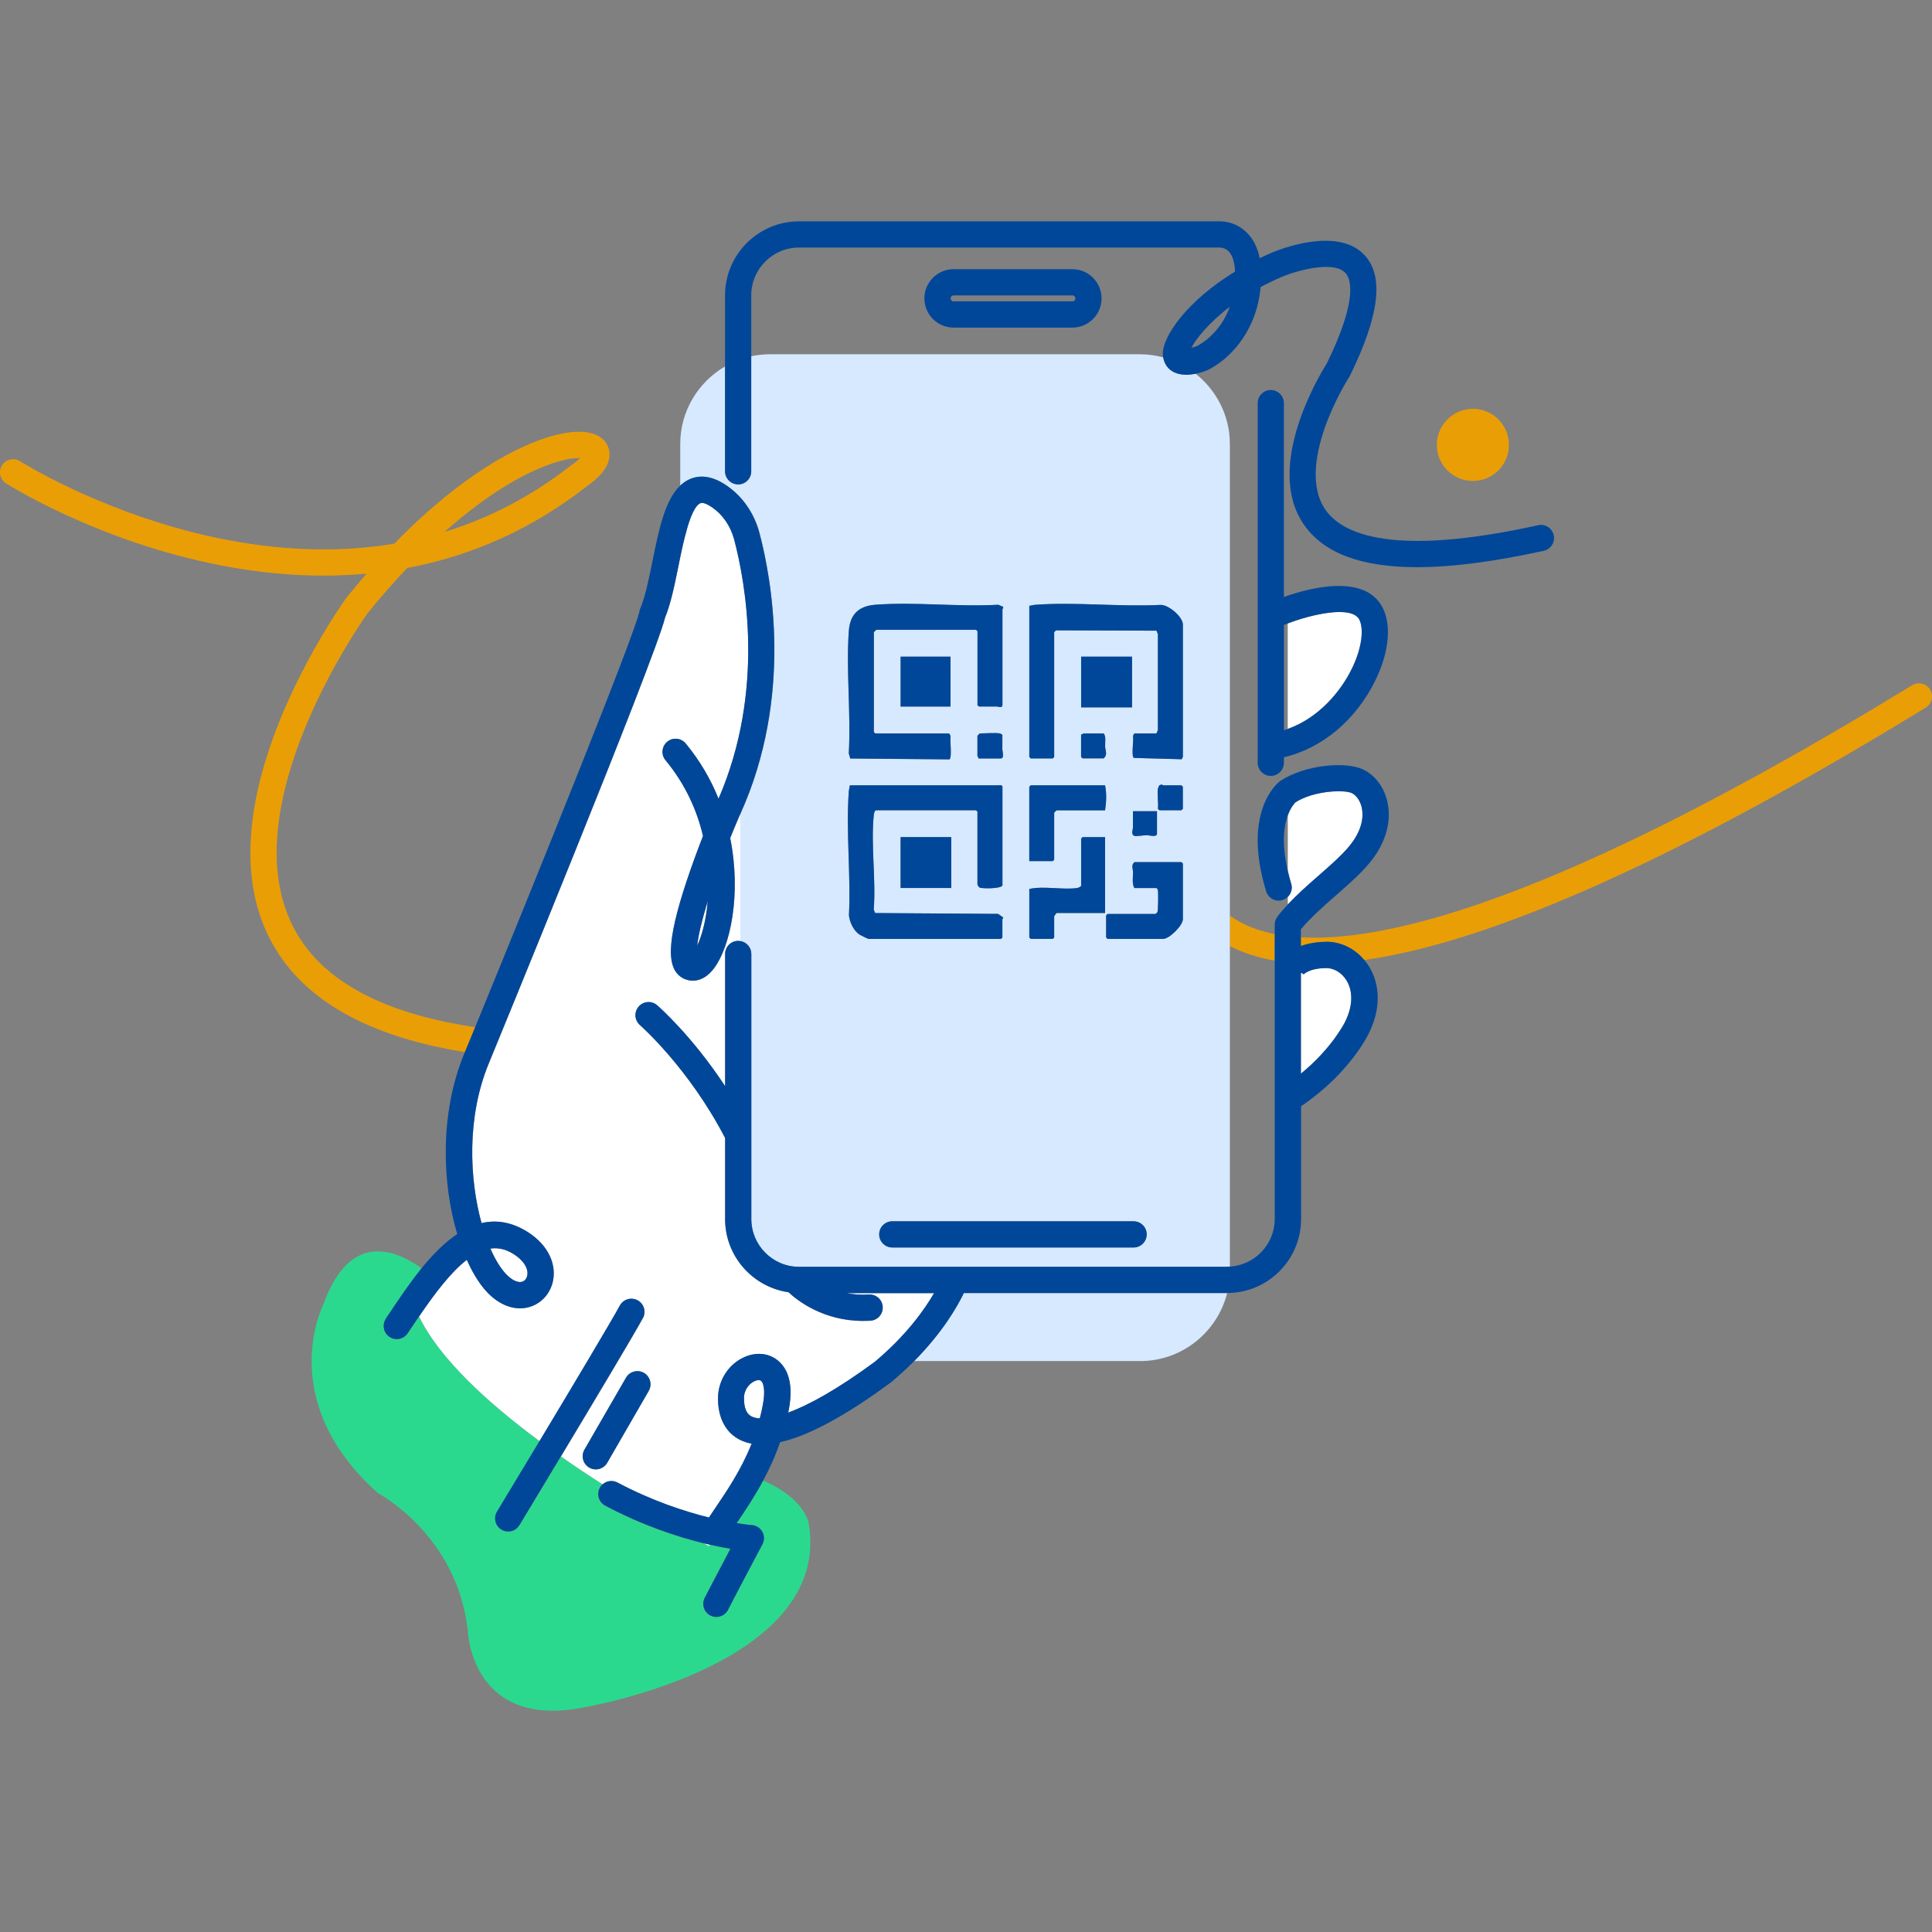 <?xml version="1.0" encoding="UTF-8"?>
<svg xmlns="http://www.w3.org/2000/svg" width="64" height="64" viewBox="0 0 64 64" fill="none">
  <rect x="0" y="0" width="64" height="64" fill="#808080" stroke="none"/>
  <path d="M24.397 50.459C24.709 50.509 24.89 50.523 24.897 50.523C25.043 50.533 25.175 50.617 25.247 50.745C25.319 50.874 25.32 51.03 25.251 51.16C24.405 52.75 24.116 53.323 24.112 53.328C24.036 53.48 23.883 53.566 23.725 53.566C23.659 53.566 23.591 53.551 23.529 53.52C23.315 53.412 23.23 53.15 23.338 52.936C23.348 52.915 23.567 52.485 24.19 51.308C23.999 51.276 23.772 51.231 23.513 51.174C23.496 51.202 23.485 51.217 23.485 51.217C23.485 51.217 23.423 51.186 23.312 51.127C22.447 50.917 21.291 50.542 20.043 49.879C19.831 49.766 19.751 49.504 19.862 49.292C19.888 49.243 19.921 49.203 19.959 49.17C19.511 48.884 19.046 48.575 18.581 48.248C17.862 49.447 17.268 50.427 17.209 50.526C17.128 50.662 16.983 50.736 16.838 50.736C16.761 50.736 16.683 50.716 16.614 50.674C16.409 50.551 16.343 50.283 16.466 50.078C16.482 50.054 17.112 49.011 17.874 47.742C16.166 46.478 14.56 45.014 13.881 43.613C13.81 43.715 13.74 43.821 13.669 43.925L13.504 44.17C13.421 44.295 13.284 44.361 13.145 44.361C13.061 44.361 12.976 44.337 12.902 44.287C12.702 44.153 12.65 43.882 12.785 43.684L12.949 43.441C13.245 42.997 13.588 42.488 13.969 42.017C13.134 41.41 11.6 40.752 10.721 43.189C10.721 43.189 9.063 46.379 12.525 49.467C12.525 49.467 15.185 50.853 15.506 54.101C15.506 54.101 15.655 57.308 19.364 56.554C19.364 56.554 27.55 55.178 26.794 50.49C26.794 50.49 26.711 49.663 25.279 49.045C24.991 49.584 24.683 50.04 24.419 50.431C24.412 50.441 24.405 50.452 24.399 50.462L24.397 50.459Z" fill="#2BD98E"></path>
  <path d="M63.938 22.845C63.813 22.64 63.546 22.576 63.341 22.701C59.933 24.786 56.82 26.506 54.09 27.816C51.731 28.948 49.609 29.793 47.783 30.333C45.918 30.883 44.35 31.121 43.092 31.05V31.338C43.3 31.262 43.564 31.206 43.901 31.199C44.394 31.191 44.858 31.413 45.184 31.804C46.052 31.682 47 31.468 48.028 31.166C49.898 30.614 52.064 29.75 54.464 28.599C57.219 27.277 60.358 25.543 63.792 23.441C63.997 23.316 64.061 23.048 63.936 22.843L63.938 22.845Z" fill="#EA9E06"></path>
  <path d="M10.318 31.602C9.323 30.448 8.969 28.895 9.266 26.991C9.539 25.239 10.32 23.512 10.926 22.373C11.547 21.204 12.117 20.399 12.181 20.308C12.614 19.775 13.049 19.277 13.489 18.815C15.662 18.407 17.655 17.503 19.424 16.119C19.895 15.796 20.15 15.464 20.187 15.135C20.209 14.93 20.145 14.737 20.008 14.588C19.694 14.253 19.048 14.211 18.188 14.472C17.577 14.655 16.574 15.081 15.271 16.051C14.532 16.604 13.792 17.258 13.06 18.01C12.931 18.031 12.805 18.05 12.674 18.069C10.829 18.322 8.846 18.208 6.782 17.729C4.936 17.3 3.368 16.655 2.377 16.189C1.313 15.688 0.674 15.284 0.667 15.28C0.464 15.152 0.196 15.211 0.068 15.414C-0.061 15.616 -0.001 15.885 0.2 16.013C0.228 16.03 0.887 16.449 2.006 16.975C3.033 17.459 4.664 18.13 6.584 18.574C8.514 19.022 10.381 19.166 12.145 19.003C11.928 19.251 11.712 19.508 11.499 19.772C11.494 19.777 11.49 19.784 11.485 19.789C11.459 19.824 10.846 20.671 10.159 21.965C9.521 23.163 8.7 24.984 8.408 26.857C8.07 29.026 8.492 30.812 9.662 32.17C10.836 33.531 12.763 34.43 15.403 34.854C15.511 34.592 15.626 34.316 15.744 34.028C13.211 33.653 11.388 32.842 10.32 31.604L10.318 31.602ZM15.789 16.749C16.99 15.853 17.893 15.47 18.438 15.305C18.782 15.201 19.027 15.173 19.183 15.173C19.195 15.173 19.206 15.173 19.218 15.173C19.155 15.237 19.06 15.317 18.923 15.411C18.914 15.416 18.907 15.421 18.9 15.428C17.626 16.426 16.226 17.161 14.723 17.621C15.079 17.305 15.435 17.015 15.791 16.749H15.789Z" fill="#EA9E06"></path>
  <path d="M42.225 31.819V30.942C41.778 30.852 41.38 30.712 41.035 30.519C40.932 30.462 40.835 30.399 40.743 30.333V31.343C41.177 31.567 41.672 31.725 42.225 31.821V31.819Z" fill="#EA9E06"></path>
  <path d="M24.083 16.091C24.609 16.452 24.992 17.012 25.163 17.661C25.56 19.169 26.286 23.078 24.525 26.968V31.179C24.73 31.213 24.886 31.39 24.886 31.606V40.385C24.886 41.259 25.596 41.969 26.47 41.969H40.64C40.675 41.969 40.708 41.965 40.741 41.964V14.708C40.741 13.767 40.295 12.925 39.606 12.379C39.356 12.43 39.047 12.44 38.812 12.284C38.658 12.181 38.564 12.025 38.533 11.839C38.29 11.774 38.034 11.735 37.77 11.735H25.505C25.293 11.735 25.084 11.76 24.885 11.801V15.61C24.885 15.85 24.69 16.044 24.451 16.044C24.211 16.044 24.017 15.85 24.017 15.61V12.14C23.133 12.655 22.534 13.612 22.534 14.704V16.086C22.635 15.991 22.747 15.912 22.876 15.86C23.241 15.713 23.647 15.789 24.081 16.088L24.083 16.091ZM37.552 41.325H29.558C29.319 41.325 29.124 41.13 29.124 40.891C29.124 40.651 29.319 40.457 29.558 40.457H37.552C37.791 40.457 37.986 40.651 37.986 40.891C37.986 41.13 37.791 41.325 37.552 41.325ZM34.097 29.448C34.588 29.342 35.189 29.482 35.673 29.418C35.715 29.413 35.814 29.378 35.814 29.337V27.779L35.861 27.732H36.607V30.244H35.001C35.001 30.244 34.921 30.343 34.921 30.356V31.055L34.875 31.102H34.144L34.097 31.055V29.448ZM33.157 25.123H32.411C32.421 25.092 32.38 25.053 32.38 25.043V24.375C32.38 24.375 32.454 24.295 32.46 24.295C32.649 24.295 32.956 24.267 33.128 24.295C33.144 24.296 33.204 24.329 33.208 24.349C33.21 24.505 33.203 24.663 33.206 24.821C33.206 24.876 33.281 25.121 33.159 25.121L33.157 25.123ZM36.609 24.725C36.614 24.862 36.703 25.003 36.56 25.123H35.861L35.814 25.076V24.329C35.845 24.34 35.883 24.298 35.894 24.298H36.562C36.649 24.401 36.605 24.588 36.611 24.727L36.609 24.725ZM35.814 23.433V21.753H37.5V23.433H35.814ZM39.137 26.84H38.406L38.359 26.793C38.382 26.586 38.33 26.324 38.359 26.125C38.362 26.105 38.395 26.022 38.413 26.01L38.475 25.991C38.498 25.986 38.522 26.014 38.534 26.014H39.139L39.185 26.06V26.791L39.137 26.84ZM37.533 27.397C37.534 27.222 37.529 27.047 37.533 26.871H38.328V27.618C38.328 27.746 38.053 27.663 37.994 27.665C37.89 27.665 37.621 27.717 37.564 27.682C37.463 27.621 37.533 27.48 37.534 27.397H37.533ZM38.533 31.102H36.689L36.642 31.055V30.324L36.689 30.277H38.279C38.279 30.277 38.335 30.229 38.342 30.213C38.368 30.158 38.373 29.581 38.357 29.498C38.35 29.462 38.342 29.439 38.31 29.418H37.58C37.494 29.29 37.533 29.055 37.533 28.892C37.533 28.777 37.46 28.666 37.58 28.559H39.137L39.184 28.606V30.449C39.184 30.656 38.736 31.1 38.533 31.1V31.102ZM34.097 20.067C34.166 20.062 34.23 20.039 34.302 20.034C35.633 19.937 37.088 20.107 38.432 20.039C38.699 20.018 39.184 20.435 39.184 20.687V25.076C39.18 25.093 39.151 25.125 39.147 25.151L37.562 25.107C37.465 25.048 37.566 24.513 37.531 24.376L37.578 24.296H38.309L38.357 24.187V21.005L38.31 20.892L34.986 20.88C34.97 20.887 34.921 20.937 34.921 20.942V25.076L34.875 25.123H34.144L34.097 25.076V20.067ZM34.097 26.062L34.144 26.015H36.607C36.661 26.286 36.649 26.569 36.607 26.842H35.001C35.001 26.842 34.921 26.916 34.921 26.922V28.479L34.875 28.526H34.095V26.062H34.097ZM28.117 20.909C28.156 20.354 28.444 20.079 28.994 20.036C30.305 19.933 31.741 20.112 33.064 20.036L33.225 20.1C33.251 20.142 33.206 20.168 33.206 20.18V23.361C33.206 23.468 33.043 23.407 33.031 23.407H32.427L32.38 23.361V20.913L32.333 20.866H29.025C29.025 20.866 28.946 20.94 28.946 20.946V24.253L28.992 24.3H31.44L31.487 24.38C31.461 24.519 31.541 25.09 31.453 25.157L28.164 25.128L28.116 24.953C28.189 23.633 28.024 22.22 28.116 20.911L28.117 20.909ZM31.489 21.753V23.406H29.836V21.753H31.489ZM28.117 26.218C28.123 26.147 28.145 26.083 28.15 26.014H33.064C33.093 26.014 33.206 25.994 33.206 26.06V29.335C33.13 29.449 32.505 29.435 32.442 29.399C32.427 29.378 32.378 29.319 32.378 29.303V26.887L32.331 26.84H29.024C28.966 26.84 28.947 26.965 28.942 27.014C28.845 27.993 29.02 29.135 28.942 30.133L28.989 30.246L33.064 30.274L33.23 30.392C33.234 30.422 33.204 30.442 33.204 30.451V31.055L33.157 31.102H28.768C28.751 31.102 28.498 30.977 28.468 30.958C28.272 30.824 28.145 30.55 28.121 30.319C28.187 28.984 28.018 27.541 28.116 26.22L28.117 26.218ZM31.512 27.73V29.416H29.834V27.73H31.512Z" fill="#D6E9FF"></path>
  <path d="M31.923 42.837C31.718 43.267 31.229 44.129 30.281 45.087H37.772C39.158 45.087 40.326 44.125 40.651 42.837C40.647 42.837 40.646 42.837 40.642 42.837H31.923Z" fill="#D6E9FF"></path>
  <path d="M16.848 42.288C17.025 42.443 17.195 42.502 17.317 42.452C17.404 42.415 17.464 42.321 17.473 42.207C17.49 41.972 17.306 41.717 16.978 41.521C16.732 41.373 16.487 41.326 16.245 41.361C16.43 41.781 16.638 42.104 16.85 42.288H16.848Z" fill="white"></path>
  <path d="M25.169 46.985C25.208 46.84 25.241 46.693 25.27 46.538C25.371 46.021 25.279 45.792 25.208 45.738C25.19 45.724 25.164 45.717 25.133 45.717C25.09 45.717 25.038 45.731 24.982 45.757C24.827 45.834 24.645 46.026 24.645 46.32C24.645 46.632 24.728 46.834 24.893 46.919C24.965 46.955 25.057 46.978 25.168 46.983L25.169 46.985Z" fill="white"></path>
  <path d="M23.513 51.172C23.447 51.157 23.381 51.141 23.312 51.125C23.425 51.184 23.485 51.216 23.485 51.216C23.485 51.216 23.496 51.2 23.513 51.172Z" fill="white"></path>
  <path d="M23.383 30.345C23.404 30.227 23.428 30.057 23.445 29.847C23.256 30.467 23.131 30.986 23.095 31.328C23.195 31.116 23.306 30.791 23.383 30.345Z" fill="white"></path>
  <path d="M24.471 27.086C24.374 27.312 24.28 27.538 24.19 27.762C24.567 29.625 24.192 31.366 23.652 32.08C23.241 32.623 22.803 32.484 22.678 32.429C22.056 32.153 22.076 31.215 22.746 29.194C22.926 28.651 23.122 28.121 23.291 27.692C23.102 26.889 22.732 26.006 22.048 25.182C21.895 24.998 21.921 24.724 22.105 24.571C22.289 24.418 22.563 24.444 22.716 24.628C23.194 25.206 23.55 25.828 23.805 26.46C25.364 22.864 24.694 19.281 24.326 17.883C24.208 17.433 23.947 17.051 23.593 16.807C23.421 16.689 23.28 16.638 23.206 16.669C22.871 16.805 22.631 17.98 22.475 18.758C22.346 19.392 22.225 19.992 22.034 20.456C21.694 21.852 16.247 35.095 16.192 35.231C15.457 37.012 15.551 39.057 15.954 40.517C16.414 40.408 16.907 40.467 17.428 40.778C18.043 41.146 18.384 41.705 18.343 42.273C18.31 42.719 18.044 43.096 17.65 43.257C17.214 43.436 16.714 43.323 16.282 42.944C15.983 42.684 15.702 42.264 15.466 41.733C14.938 42.141 14.412 42.837 13.883 43.611C14.562 45.012 16.167 46.476 17.876 47.74C18.944 45.964 20.27 43.745 20.536 43.252C20.648 43.04 20.912 42.962 21.124 43.075C21.336 43.188 21.414 43.452 21.301 43.663C21.022 44.182 19.662 46.457 18.584 48.248C19.049 48.575 19.515 48.884 19.963 49.17C20.095 49.054 20.287 49.025 20.452 49.113C21.602 49.722 22.676 50.073 23.482 50.271C23.551 50.165 23.626 50.056 23.702 49.943C24.095 49.363 24.555 48.684 24.897 47.825C24.755 47.799 24.624 47.755 24.506 47.696C24.037 47.459 23.78 46.971 23.782 46.321C23.784 45.754 24.107 45.228 24.603 44.983C25.001 44.787 25.426 44.813 25.739 45.05C26.02 45.266 26.315 45.726 26.126 46.705C26.121 46.736 26.114 46.766 26.107 46.797C26.794 46.545 27.744 46.023 28.975 45.115C30.018 44.243 30.623 43.386 30.94 42.839H28.041C28.263 42.882 28.51 42.903 28.779 42.886C29.02 42.872 29.225 43.052 29.239 43.292C29.255 43.531 29.072 43.738 28.833 43.752C28.749 43.757 28.666 43.759 28.586 43.759C27.274 43.759 26.418 43.089 26.119 42.809C24.933 42.637 24.018 41.618 24.018 40.385V37.7C22.812 35.377 21.213 33.974 21.197 33.96C21.017 33.804 20.996 33.529 21.154 33.347C21.31 33.166 21.584 33.146 21.765 33.302C21.822 33.352 22.919 34.312 24.018 35.984V31.604C24.018 31.364 24.213 31.17 24.452 31.17C24.477 31.17 24.501 31.173 24.525 31.177V26.967C24.508 27.007 24.491 27.045 24.473 27.085L24.471 27.086ZM20.114 48.457C20.034 48.596 19.888 48.674 19.737 48.674C19.664 48.674 19.589 48.655 19.52 48.615C19.312 48.495 19.24 48.229 19.36 48.021L20.737 45.637C20.857 45.429 21.122 45.359 21.331 45.478C21.539 45.597 21.61 45.863 21.491 46.071L20.114 48.455V48.457Z" fill="white"></path>
  <path d="M44.788 22.138C45.147 21.393 45.168 20.789 45.028 20.522C44.779 20.044 43.451 20.347 42.658 20.651V24.144C43.679 23.782 44.416 22.904 44.786 22.137L44.788 22.138Z" fill="white"></path>
  <path d="M43.693 28.998C44.141 28.606 44.562 28.236 44.805 27.892C45.189 27.352 45.156 26.925 45.102 26.72C45.048 26.514 44.922 26.34 44.776 26.272C44.536 26.159 43.536 26.185 42.916 26.578C42.887 26.605 42.76 26.737 42.66 27.012V28.85C42.691 28.986 42.727 29.126 42.772 29.277C42.821 29.437 42.772 29.604 42.66 29.713V29.967C42.977 29.626 43.34 29.309 43.693 29V28.998Z" fill="white"></path>
  <path d="M43.932 32.066C43.932 32.066 43.923 32.066 43.92 32.066C43.331 32.076 43.172 32.29 43.17 32.291C43.18 32.276 43.184 32.265 43.184 32.265L43.094 32.218V35.564C44.128 34.722 44.547 33.868 44.552 33.859C44.816 33.337 44.831 32.833 44.6 32.465C44.444 32.217 44.189 32.064 43.932 32.064V32.066Z" fill="white"></path>
  <path d="M24.452 16.048C24.692 16.048 24.886 15.853 24.886 15.614V9.784C24.886 8.911 25.596 8.2 26.47 8.2H38.934C38.934 8.2 38.944 8.2 38.949 8.2H40.371H40.394C40.401 8.2 40.576 8.192 40.71 8.336C40.831 8.466 40.899 8.694 40.913 8.996C39.333 9.961 38.5 11.143 38.52 11.741C38.52 11.775 38.529 11.808 38.534 11.841C38.566 12.027 38.659 12.183 38.814 12.286C39.05 12.442 39.357 12.431 39.607 12.381C39.751 12.352 39.878 12.31 39.958 12.279L39.988 12.267C40.684 11.938 41.56 11.063 41.741 9.676C41.748 9.619 41.755 9.565 41.76 9.509C41.977 9.393 42.21 9.28 42.46 9.173C42.981 8.952 44.179 8.629 44.566 9.039C44.736 9.218 45.014 9.869 43.95 12.044C43.745 12.367 41.856 15.449 43.193 17.378C43.845 18.32 45.083 18.789 46.941 18.789C48.097 18.789 49.493 18.607 51.139 18.246C51.373 18.194 51.521 17.963 51.469 17.729C51.417 17.494 51.188 17.346 50.951 17.399C46.156 18.456 44.474 17.703 43.906 16.885C43.375 16.121 43.599 14.996 43.88 14.187C44.206 13.249 44.687 12.501 44.691 12.494L44.717 12.449C45.7 10.449 45.856 9.138 45.194 8.442C44.288 7.487 42.337 8.28 42.116 8.376C41.984 8.433 41.854 8.492 41.729 8.553C41.661 8.211 41.524 7.935 41.321 7.725C40.944 7.332 40.477 7.325 40.343 7.332H39.566C39.566 7.332 39.555 7.332 39.55 7.332H26.47C25.117 7.332 24.018 8.433 24.018 9.784V15.612C24.018 15.852 24.213 16.046 24.452 16.046V16.048ZM39.633 11.471C39.58 11.491 39.52 11.508 39.465 11.52C39.623 11.225 40.028 10.704 40.739 10.162C40.423 11.041 39.772 11.404 39.635 11.471H39.633Z" fill="#004799"></path>
  <path d="M37.552 40.457H29.558C29.319 40.457 29.124 40.651 29.124 40.891C29.124 41.13 29.319 41.325 29.558 41.325H37.552C37.791 41.325 37.986 41.13 37.986 40.891C37.986 40.651 37.791 40.457 37.552 40.457Z" fill="#004799"></path>
  <path d="M35.524 8.917H31.588C31.055 8.917 30.621 9.352 30.621 9.885C30.621 9.944 30.626 9.999 30.637 10.055C30.718 10.506 31.112 10.852 31.588 10.852H35.524C36.057 10.852 36.491 10.418 36.491 9.885C36.491 9.352 36.057 8.917 35.524 8.917ZM35.524 9.983H31.588C31.534 9.983 31.489 9.938 31.489 9.885C31.489 9.831 31.534 9.786 31.588 9.786H35.524C35.578 9.786 35.623 9.831 35.623 9.885C35.623 9.938 35.578 9.983 35.524 9.983Z" fill="#004799"></path>
  <path d="M12.784 43.682C12.65 43.88 12.702 44.151 12.9 44.285C12.975 44.335 13.058 44.359 13.143 44.359C13.282 44.359 13.419 44.292 13.502 44.169L13.667 43.924C13.739 43.818 13.808 43.714 13.879 43.611C14.409 42.837 14.933 42.141 15.463 41.733C15.699 42.264 15.978 42.684 16.279 42.944C16.713 43.323 17.211 43.436 17.647 43.257C18.041 43.096 18.305 42.719 18.339 42.273C18.381 41.703 18.039 41.144 17.424 40.778C16.904 40.467 16.412 40.408 15.95 40.517C15.548 39.057 15.454 37.012 16.188 35.231C16.244 35.095 21.692 21.852 22.03 20.456C22.22 19.992 22.343 19.392 22.471 18.758C22.629 17.98 22.867 16.805 23.202 16.669C23.277 16.638 23.419 16.689 23.59 16.807C23.944 17.051 24.204 17.433 24.322 17.883C24.69 19.281 25.36 22.866 23.801 26.46C23.548 25.828 23.192 25.206 22.713 24.628C22.56 24.444 22.286 24.418 22.102 24.571C21.918 24.724 21.892 24.998 22.044 25.182C22.728 26.008 23.098 26.889 23.287 27.692C23.121 28.121 22.923 28.651 22.742 29.194C22.072 31.217 22.053 32.153 22.674 32.429C22.799 32.484 23.237 32.621 23.648 32.08C24.19 31.366 24.564 29.626 24.187 27.762C24.277 27.538 24.371 27.312 24.468 27.086C24.487 27.047 24.503 27.008 24.52 26.968C26.282 23.078 25.557 19.169 25.157 17.661C24.985 17.01 24.602 16.452 24.077 16.091C23.643 15.793 23.237 15.714 22.872 15.864C22.744 15.916 22.631 15.994 22.53 16.09C22.025 16.569 21.824 17.551 21.616 18.584C21.497 19.166 21.376 19.765 21.211 20.154C21.197 20.185 21.188 20.22 21.181 20.253C21.069 20.906 17.763 29.097 15.739 34.028C15.62 34.314 15.508 34.59 15.398 34.854C15.391 34.87 15.386 34.883 15.379 34.899C14.558 36.892 14.646 39.198 15.146 40.879C14.718 41.165 14.322 41.573 13.963 42.016C13.581 42.486 13.239 42.997 12.942 43.439L12.778 43.682H12.784ZM16.978 41.521C17.305 41.715 17.49 41.972 17.473 42.207C17.464 42.323 17.405 42.417 17.317 42.452C17.195 42.502 17.025 42.441 16.848 42.288C16.638 42.104 16.428 41.783 16.244 41.361C16.487 41.326 16.73 41.373 16.977 41.521H16.978ZM23.383 30.345C23.306 30.793 23.195 31.116 23.095 31.328C23.131 30.986 23.256 30.467 23.445 29.847C23.428 30.057 23.404 30.227 23.383 30.345Z" fill="#004799"></path>
  <path d="M21.296 43.662C21.409 43.45 21.331 43.188 21.119 43.073C20.909 42.96 20.645 43.038 20.53 43.25C20.265 43.743 18.938 45.962 17.871 47.738C17.108 49.007 16.478 50.051 16.462 50.075C16.339 50.28 16.405 50.547 16.61 50.67C16.68 50.712 16.758 50.733 16.834 50.733C16.982 50.733 17.124 50.658 17.206 50.523C17.265 50.426 17.858 49.443 18.577 48.245C19.654 46.453 21.015 44.179 21.294 43.66L21.296 43.662Z" fill="#004799"></path>
  <path d="M21.491 46.073C21.61 45.865 21.539 45.601 21.331 45.479C21.124 45.359 20.858 45.431 20.737 45.639L19.36 48.023C19.24 48.231 19.312 48.495 19.52 48.617C19.588 48.657 19.662 48.676 19.737 48.676C19.886 48.676 20.032 48.597 20.114 48.459L21.491 46.075V46.073Z" fill="#004799"></path>
  <path d="M43.903 31.199C43.566 31.206 43.3 31.262 43.094 31.338V30.786C43.416 30.395 43.847 30.017 44.266 29.651C44.752 29.224 45.212 28.821 45.516 28.395C45.951 27.781 46.104 27.109 45.944 26.5C45.823 26.036 45.533 25.668 45.147 25.486C44.581 25.22 43.241 25.328 42.423 25.862C42.415 25.868 42.406 25.875 42.397 25.88C42.337 25.927 42.024 26.187 41.824 26.777C41.574 27.522 41.614 28.448 41.943 29.527C42.012 29.757 42.255 29.885 42.484 29.816C42.554 29.795 42.611 29.757 42.66 29.71C42.772 29.6 42.823 29.434 42.772 29.274C42.727 29.123 42.691 28.982 42.66 28.847C42.448 27.941 42.531 27.357 42.66 27.008C42.76 26.734 42.887 26.602 42.916 26.574C43.536 26.182 44.536 26.156 44.776 26.269C44.923 26.338 45.048 26.51 45.102 26.717C45.156 26.922 45.189 27.349 44.805 27.889C44.562 28.232 44.139 28.602 43.693 28.994C43.338 29.303 42.977 29.621 42.66 29.962C42.538 30.092 42.422 30.225 42.316 30.364C42.312 30.368 42.31 30.373 42.309 30.376C42.3 30.389 42.293 30.401 42.286 30.413C42.279 30.425 42.271 30.437 42.265 30.451C42.26 30.463 42.257 30.475 42.252 30.486C42.246 30.502 42.241 30.515 42.238 30.531C42.236 30.541 42.234 30.553 42.232 30.564C42.231 30.581 42.227 30.599 42.227 30.616C42.227 30.619 42.227 30.623 42.227 30.627V40.379C42.227 41.217 41.571 41.905 40.745 41.958C40.712 41.96 40.677 41.964 40.644 41.964H26.473C25.6 41.964 24.89 41.254 24.89 40.38V31.6C24.89 31.385 24.734 31.208 24.529 31.173C24.505 31.17 24.482 31.166 24.456 31.166C24.216 31.166 24.022 31.361 24.022 31.6V35.981C22.923 34.309 21.826 33.349 21.768 33.298C21.588 33.142 21.313 33.161 21.157 33.344C21.001 33.524 21.02 33.798 21.201 33.956C21.216 33.97 22.815 35.373 24.022 37.696V40.382C24.022 41.615 24.937 42.634 26.123 42.806C26.421 43.085 27.279 43.755 28.59 43.755C28.669 43.755 28.753 43.754 28.836 43.748C29.076 43.733 29.256 43.528 29.242 43.288C29.227 43.049 29.022 42.868 28.782 42.882C28.512 42.899 28.267 42.879 28.044 42.835H30.944C30.628 43.38 30.022 44.238 28.979 45.111C27.748 46.019 26.798 46.542 26.11 46.794C26.117 46.764 26.123 46.733 26.13 46.702C26.319 45.722 26.024 45.262 25.742 45.047C25.43 44.807 25.005 44.783 24.607 44.979C24.109 45.224 23.787 45.75 23.786 46.318C23.784 46.967 24.041 47.455 24.51 47.693C24.63 47.754 24.76 47.797 24.9 47.821C24.556 48.683 24.098 49.36 23.706 49.94C23.629 50.052 23.555 50.162 23.485 50.268C22.68 50.068 21.605 49.719 20.456 49.11C20.291 49.023 20.098 49.052 19.966 49.167C19.928 49.2 19.893 49.242 19.869 49.288C19.756 49.5 19.838 49.762 20.049 49.875C21.298 50.538 22.454 50.912 23.319 51.124C23.388 51.141 23.456 51.157 23.52 51.17C23.779 51.23 24.006 51.273 24.197 51.304C23.574 52.483 23.355 52.914 23.345 52.933C23.237 53.146 23.322 53.408 23.536 53.516C23.598 53.547 23.666 53.563 23.732 53.563C23.89 53.563 24.043 53.476 24.119 53.325C24.122 53.32 24.412 52.747 25.258 51.157C25.327 51.026 25.326 50.87 25.255 50.742C25.183 50.613 25.051 50.53 24.904 50.519C24.899 50.519 24.716 50.505 24.404 50.455C24.411 50.445 24.418 50.434 24.425 50.424C24.689 50.035 24.996 49.577 25.284 49.038C25.487 48.66 25.682 48.242 25.841 47.775C26.781 47.565 28.006 46.905 29.505 45.799C29.512 45.794 29.518 45.788 29.525 45.783C29.808 45.547 30.06 45.313 30.288 45.084C31.236 44.125 31.723 43.264 31.93 42.833H40.649C40.649 42.833 40.654 42.833 40.658 42.833C42.007 42.828 43.1 41.731 43.1 40.382V36.644C44.703 35.564 45.318 34.285 45.338 34.241C45.738 33.451 45.739 32.635 45.344 32.003C45.298 31.93 45.248 31.864 45.194 31.8C44.868 31.41 44.403 31.187 43.911 31.196L43.903 31.199ZM24.645 46.321C24.645 46.028 24.827 45.835 24.982 45.759C25.036 45.731 25.09 45.719 25.133 45.719C25.163 45.719 25.189 45.726 25.208 45.74C25.277 45.794 25.369 46.021 25.27 46.54C25.241 46.693 25.206 46.842 25.169 46.986C25.058 46.981 24.966 46.959 24.895 46.922C24.728 46.839 24.645 46.637 24.647 46.323L24.645 46.321ZM44.552 33.863C44.547 33.873 44.128 34.725 43.094 35.568V32.222L43.184 32.269C43.184 32.269 43.18 32.279 43.17 32.295C43.17 32.293 43.331 32.08 43.92 32.069C43.923 32.069 43.929 32.069 43.932 32.069C44.191 32.069 44.446 32.222 44.6 32.47C44.831 32.838 44.816 33.344 44.552 33.864V33.863Z" fill="#004799"></path>
  <path d="M42.097 12.919C41.857 12.919 41.663 13.114 41.663 13.353V25.269C41.663 25.508 41.857 25.703 42.097 25.703C42.337 25.703 42.531 25.508 42.531 25.269V25.085C43.8 24.791 44.93 23.841 45.571 22.517C46.016 21.597 46.101 20.701 45.798 20.123C45.205 18.984 43.361 19.48 42.531 19.775V13.355C42.531 13.116 42.337 12.921 42.097 12.921V12.919ZM42.66 20.652C43.451 20.348 44.779 20.046 45.029 20.524C45.168 20.791 45.149 21.395 44.79 22.14C44.42 22.907 43.682 23.786 42.661 24.147C42.62 24.163 42.576 24.175 42.533 24.189V20.704C42.574 20.687 42.616 20.67 42.661 20.652H42.66Z" fill="#004799"></path>
  <path d="M48.792 15.932C49.451 15.932 49.986 15.397 49.986 14.737C49.986 14.077 49.451 13.543 48.792 13.543C48.132 13.543 47.597 14.077 47.597 14.737C47.597 15.397 48.132 15.932 48.792 15.932Z" fill="#EA9E06"></path>
  <path d="M28.123 30.319C28.147 30.55 28.274 30.824 28.47 30.958C28.499 30.977 28.755 31.102 28.77 31.102H33.159L33.206 31.055V30.451C33.206 30.451 33.236 30.423 33.232 30.392L33.066 30.274L28.991 30.246L28.944 30.133C29.022 29.137 28.845 27.994 28.944 27.014C28.949 26.967 28.968 26.84 29.025 26.84H32.333L32.38 26.887V29.303C32.38 29.319 32.427 29.378 32.444 29.399C32.506 29.437 33.132 29.449 33.208 29.335V26.06C33.208 25.994 33.093 26.014 33.066 26.014H28.152C28.147 26.083 28.124 26.147 28.119 26.218C28.022 27.541 28.19 28.982 28.124 30.317L28.123 30.319Z" fill="#004799"></path>
  <path d="M34.875 25.123L34.921 25.076V20.942C34.921 20.942 34.97 20.887 34.986 20.88L38.31 20.892L38.357 21.005V24.187L38.309 24.296H37.578L37.531 24.376C37.566 24.515 37.465 25.05 37.562 25.107L39.147 25.151C39.151 25.125 39.18 25.093 39.184 25.076V20.687C39.184 20.433 38.701 20.018 38.432 20.039C37.086 20.107 35.633 19.937 34.302 20.034C34.23 20.039 34.166 20.062 34.097 20.067V25.076L34.144 25.123H34.875Z" fill="#004799"></path>
  <path d="M28.117 24.949L28.166 25.125L31.454 25.154C31.543 25.085 31.463 24.515 31.489 24.376L31.442 24.296H28.994L28.947 24.25V20.942C28.947 20.942 29.022 20.862 29.027 20.862H32.335L32.381 20.909V23.357L32.428 23.404H33.032C33.043 23.404 33.208 23.465 33.208 23.357V20.177C33.208 20.166 33.253 20.14 33.227 20.097L33.066 20.032C31.741 20.109 30.307 19.932 28.996 20.032C28.445 20.076 28.159 20.348 28.119 20.906C28.027 22.215 28.192 23.628 28.119 24.948L28.117 24.949Z" fill="#004799"></path>
  <path d="M34.875 31.102L34.921 31.055V30.356C34.921 30.343 34.994 30.244 35.001 30.244H36.607V27.732H35.861L35.814 27.779V29.337C35.814 29.376 35.715 29.411 35.673 29.418C35.189 29.484 34.59 29.342 34.097 29.448V31.054L34.144 31.1H34.875V31.102Z" fill="#004799"></path>
  <path d="M39.184 28.606L39.137 28.559H37.58C37.46 28.665 37.534 28.776 37.533 28.892C37.533 29.055 37.494 29.288 37.58 29.418H38.31C38.342 29.439 38.352 29.462 38.357 29.498C38.373 29.581 38.366 30.158 38.342 30.213C38.335 30.229 38.284 30.277 38.279 30.277H36.689L36.642 30.324V31.055L36.689 31.102H38.533C38.737 31.102 39.184 30.658 39.184 30.451V28.606Z" fill="#004799"></path>
  <path d="M34.875 28.526L34.921 28.479V26.922C34.921 26.922 34.996 26.842 35.001 26.842H36.607C36.649 26.569 36.661 26.286 36.607 26.015H34.144L34.097 26.062V28.526H34.876H34.875Z" fill="#004799"></path>
  <path d="M37.5 21.753H35.814V23.433H37.5V21.753Z" fill="#004799"></path>
  <path d="M31.512 27.73H29.834V29.416H31.512V27.73Z" fill="#004799"></path>
  <path d="M31.487 21.753H29.834V23.406H31.487V21.753Z" fill="#004799"></path>
  <path d="M33.126 24.296C32.956 24.269 32.649 24.296 32.458 24.296C32.453 24.296 32.378 24.371 32.378 24.376V25.045C32.378 25.055 32.42 25.093 32.409 25.125H33.156C33.277 25.125 33.203 24.88 33.203 24.824C33.199 24.666 33.208 24.508 33.204 24.352C33.199 24.333 33.14 24.302 33.124 24.298L33.126 24.296Z" fill="#004799"></path>
  <path d="M38.533 26.014C38.522 26.014 38.496 25.986 38.474 25.991L38.411 26.01C38.395 26.022 38.361 26.104 38.357 26.125C38.328 26.324 38.38 26.585 38.357 26.793L38.404 26.84H39.135L39.182 26.793V26.062L39.135 26.015H38.531L38.533 26.014Z" fill="#004799"></path>
  <path d="M36.56 24.296H35.892C35.882 24.296 35.843 24.338 35.812 24.328V25.074L35.859 25.121H36.559C36.699 25.001 36.612 24.861 36.607 24.724C36.602 24.585 36.645 24.397 36.559 24.295L36.56 24.296Z" fill="#004799"></path>
  <path d="M37.562 27.684C37.619 27.718 37.889 27.666 37.993 27.666C38.052 27.666 38.326 27.748 38.326 27.619V26.873H37.531C37.527 27.048 37.534 27.224 37.531 27.399C37.531 27.484 37.46 27.623 37.56 27.684H37.562Z" fill="#004799"></path>
</svg>
